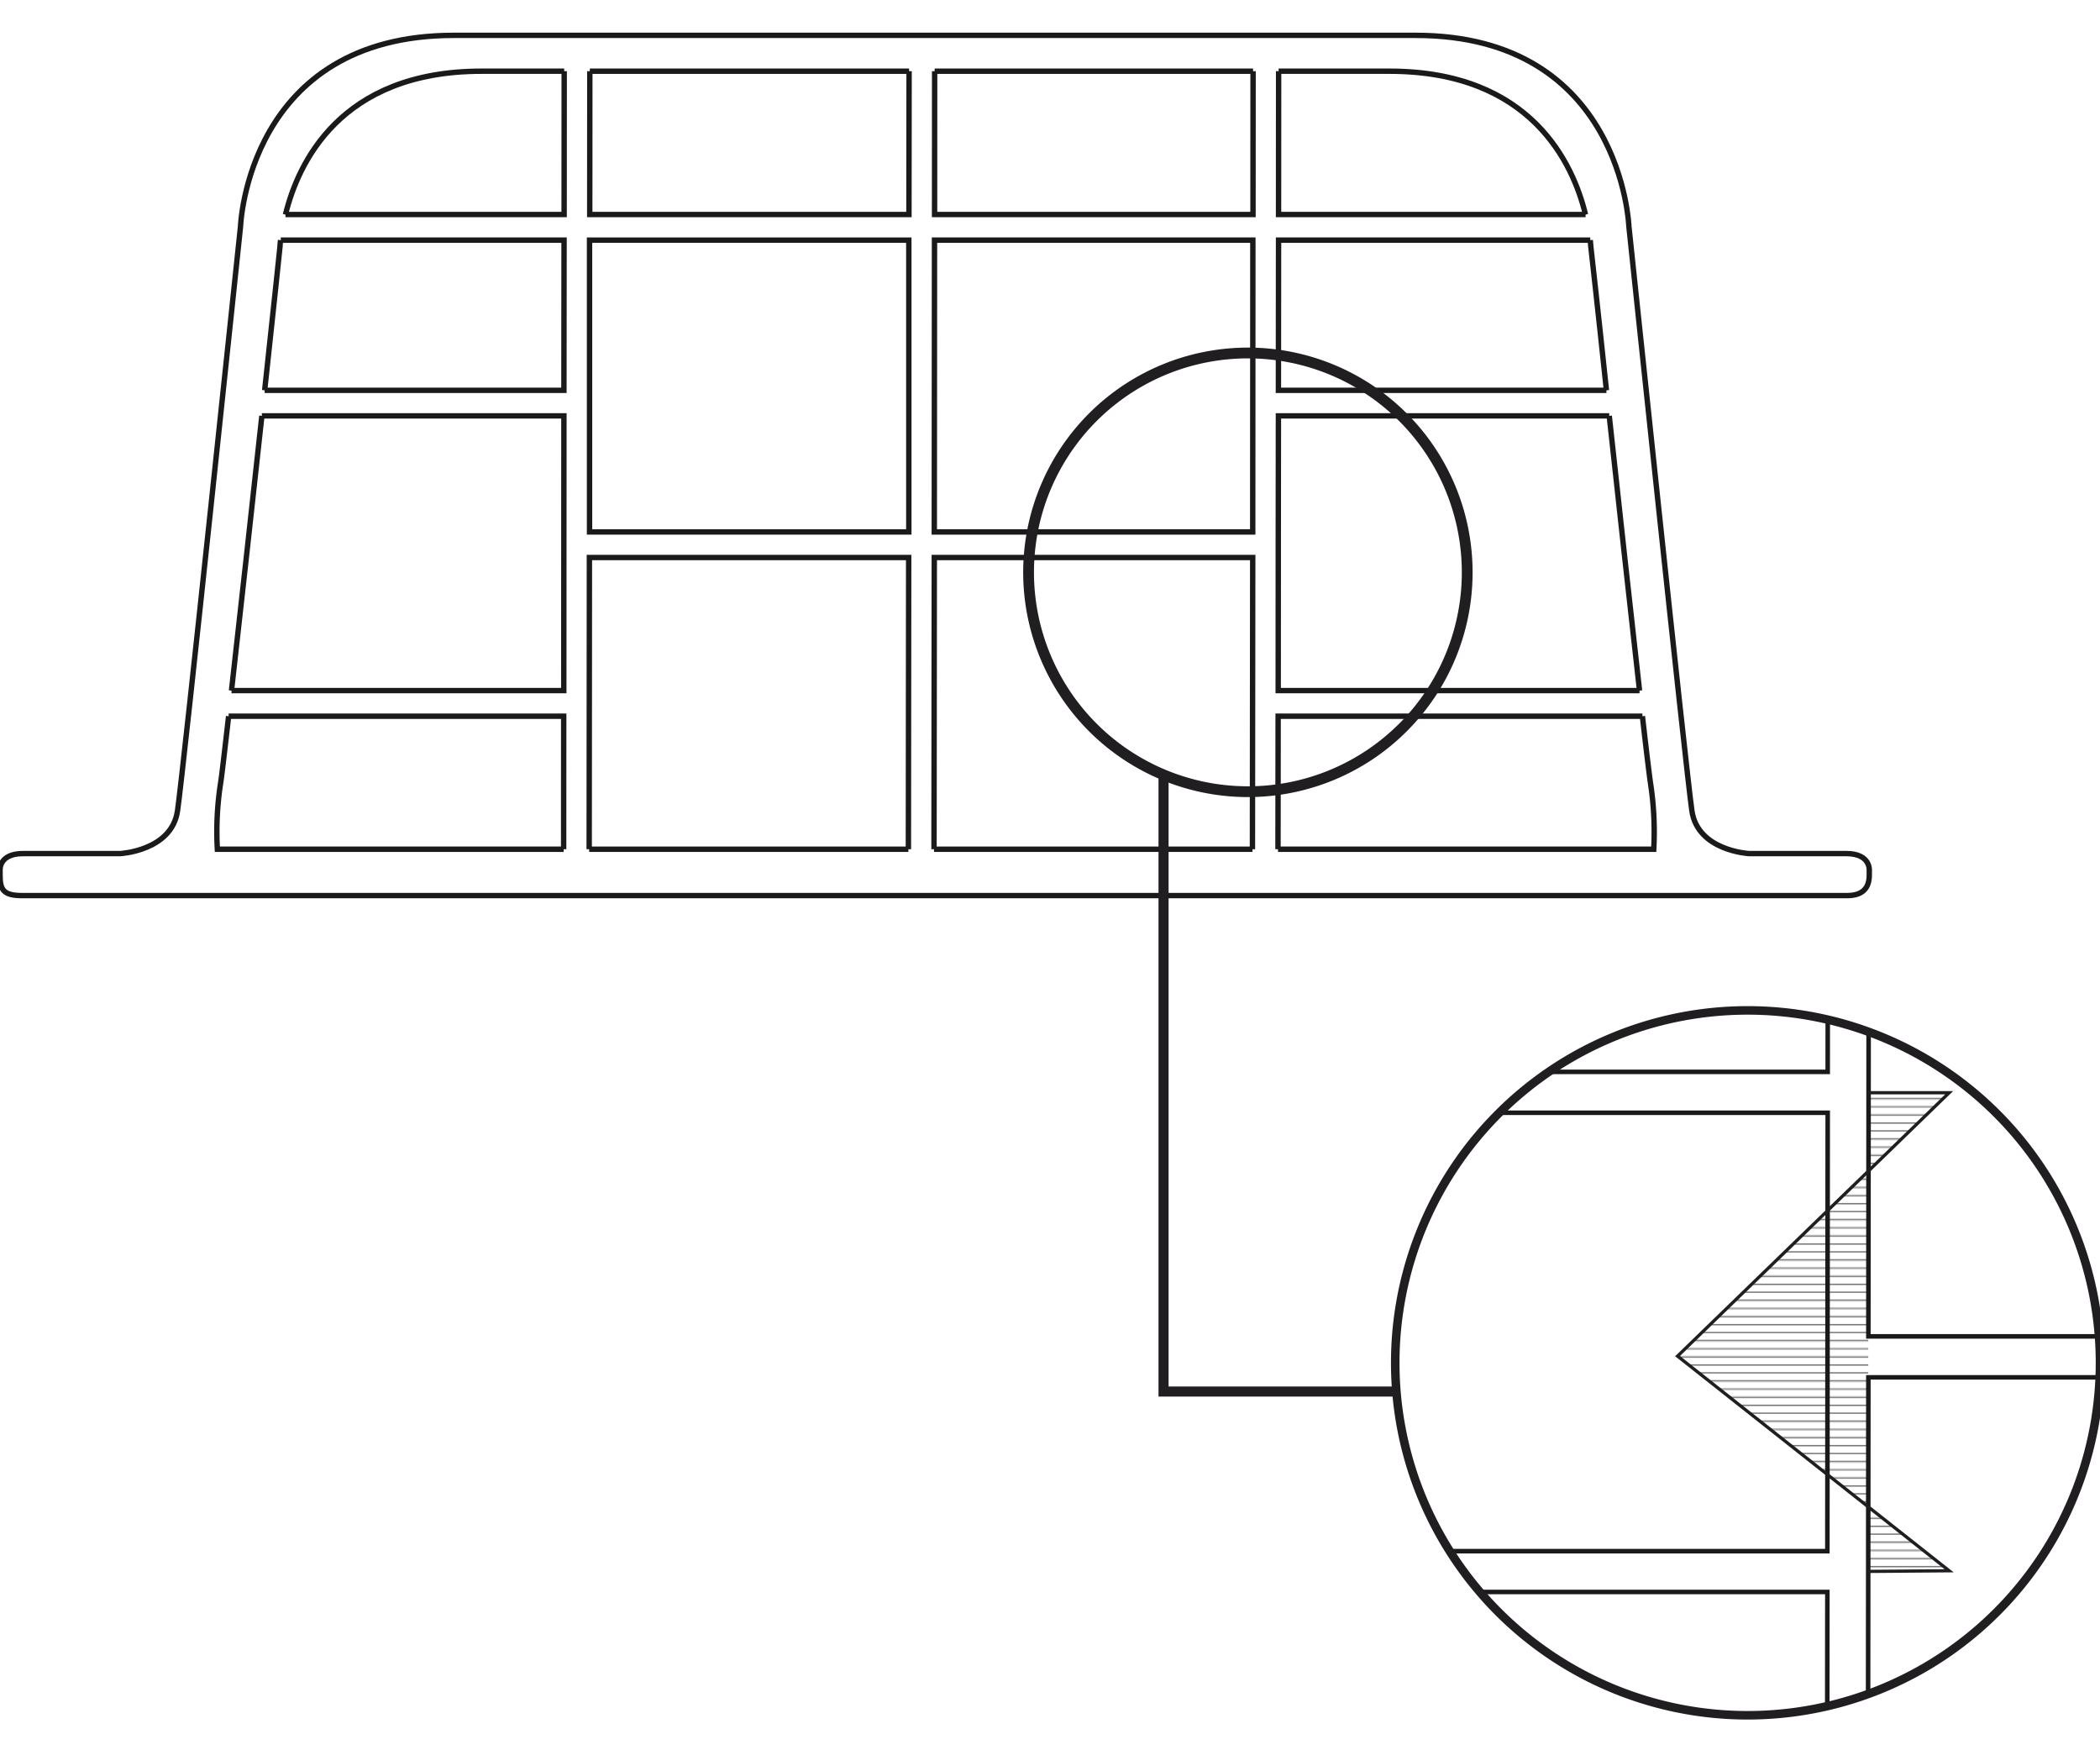<?xml version="1.0" encoding="UTF-8"?> <svg xmlns="http://www.w3.org/2000/svg" xmlns:xlink="http://www.w3.org/1999/xlink" viewBox="0 0 300 250"><defs><style>.a,.b,.c,.d,.f,.g,.i{fill:none;}.b{stroke:#1a171b;stroke-width:0.72px;}.c,.f{stroke:#1a1a1a;}.c{stroke-width:0.77px;}.d,.g,.h,.i{stroke:#211e22;}.d{stroke-width:1.54px;}.e{clip-path:url(#a);}.f{stroke-width:0.65px;}.g{stroke-width:1.22px;}.h{stroke-width:0.46px;fill:url(#b);}.i{stroke-width:1.44px;}</style><clipPath id="a"><path class="a" d="M249.67,244.6a50,50,0,1,1,50-50A50,50,0,0,1,249.67,244.6Z"></path></clipPath><pattern id="b" width="72" height="72" patternTransform="translate(201.05 -11.83) scale(0.16)" patternUnits="userSpaceOnUse" viewBox="0 0 72 72"><rect class="a" width="72" height="72"></rect><line class="b" x1="-0.25" y1="68.4" x2="72.25" y2="68.4"></line><line class="b" x1="-0.25" y1="54" x2="72.25" y2="54"></line><line class="b" x1="-0.25" y1="39.6" x2="72.25" y2="39.6"></line><line class="b" x1="-0.25" y1="25.2" x2="72.25" y2="25.2"></line><line class="b" x1="-0.25" y1="10.8" x2="72.25" y2="10.8"></line><line class="b" x1="-20" y1="10.8" x2="-6" y2="10.8"></line><line class="b" x1="-0.25" y1="61.2" x2="72.25" y2="61.2"></line><line class="b" x1="-0.25" y1="46.8" x2="72.25" y2="46.8"></line><line class="b" x1="-0.25" y1="32.4" x2="72.25" y2="32.4"></line><line class="b" x1="-0.25" y1="18" x2="72.25" y2="18"></line><line class="b" x1="-0.25" y1="3.6" x2="72.25" y2="3.6"></line><line class="b" x1="-20" y1="3.6" x2="-6" y2="3.6"></line></pattern></defs><title>cause-interne-sfondellamento</title><path class="c" d="M263.75,121.92H249.87s-7.33-.37-8.17-6.1-9-83.47-9-83.47-1-27.3-30.47-27.3H64.84c-29.5,0-30.48,27.3-30.48,27.3s-8.16,77.75-9,83.47-8.17,6.1-8.17,6.1H3.29c-3.53,0-3.28,2.42-3.28,2.42V125c0,2.08.44,2.92,3.17,2.92h260.7c1.95,0,3.16-.84,3.16-2.92v-.63S267.29,121.92,263.75,121.92Z"></path><path class="c" d="M234.63,102.3c.57,5,1,8.5,1.15,9.52a46.15,46.15,0,0,1,.47,9.48H182.57"></path><path class="c" d="M229.89,59.4c1.41,13,3.11,28.41,4.33,39.24"></path><path class="c" d="M227.18,34.3c.06.57.08.92.08.92s1,8.85,2.23,20.53"></path><path class="c" d="M182.66,10.17H198.5c20.27,0,26.25,13.25,28,20.48"></path><polyline class="c" points="133.52 10.17 133.94 10.17 144.43 10.17 179.01 10.17"></polyline><polyline class="c" points="84.26 10.17 94.2 10.17 113.36 10.17 113.71 10.17 128.76 10.17 129.87 10.17"></polyline><path class="c" d="M40.78,30.65c1.77-7.23,7.74-20.48,28-20.48H80.6"></path><path class="c" d="M37.81,55.75C39.08,44.07,40,35.22,40,35.22s0-.35.08-.92"></path><path class="c" d="M33.07,98.64C34.29,87.81,36,72.36,37.41,59.4"></path><path class="c" d="M80.52,121.3H31.05a45.31,45.31,0,0,1,.47-9.48c.16-1,.57-4.54,1.14-9.52"></path><line class="c" x1="129.77" y1="121.3" x2="84.17" y2="121.3"></line><line class="c" x1="178.92" y1="121.3" x2="133.43" y2="121.3"></line><polyline class="c" points="133.43 121.3 133.47 79.63 178.96 79.63 178.92 121.3"></polyline><polyline class="c" points="84.17 121.3 84.2 79.63 129.81 79.63 129.77 121.3"></polyline><polyline class="c" points="32.66 102.3 80.53 102.3 80.52 121.3"></polyline><polyline class="c" points="37.41 59.4 80.56 59.4 80.54 98.64 33.07 98.64"></polyline><polyline class="c" points="40.11 34.3 80.58 34.3 80.56 55.75 37.81 55.75"></polyline><polyline class="c" points="80.6 10.17 80.59 30.64 40.78 30.64"></polyline><polyline class="c" points="129.87 10.17 129.85 30.64 84.25 30.64 84.26 10.17"></polyline><polyline class="c" points="179.01 10.17 179 30.64 133.51 30.64 133.52 10.17"></polyline><polyline class="c" points="226.51 30.64 182.65 30.64 182.66 10.17"></polyline><polyline class="c" points="229.49 55.75 182.63 55.75 182.65 34.3 227.18 34.3"></polyline><polyline class="c" points="234.22 98.64 182.6 98.64 182.61 79.63 182.61 77.93 182.63 59.4 229.89 59.4"></polyline><polyline class="c" points="182.57 121.3 182.59 102.3 234.63 102.3"></polyline><rect class="c" x="84.22" y="34.3" width="45.61" height="41.68"></rect><polygon class="c" points="178.96 75.98 133.47 75.98 133.5 34.3 178.98 34.3 178.96 75.98"></polygon><path class="d" d="M178.28,113.08A31.33,31.33,0,1,1,209.6,81.76,31.32,31.32,0,0,1,178.28,113.08Z"></path><g class="e"><path class="f" d="M553.48,258.71H531.31s-11.68-.58-13-9.73-14.39-133.22-14.39-133.22-1.55-43.57-48.61-43.57H236c-47.06,0-48.62,43.57-48.62,43.57S174.34,239.84,173,249s-13,9.73-13,9.73H137.77c-5.64,0-5.24,3.87-5.24,3.87v1c0,3.33.7,4.67,5.05,4.67H553.67c3.11,0,5.06-1.34,5.06-4.67v-1S559.12,258.71,553.48,258.71Z"></path><polyline class="f" points="267 80.36 282.87 80.36 313.45 80.36 313.99 80.36 338.02 80.36 339.79 80.36"></polyline><path class="f" d="M197.61,113c2.81-11.52,12.35-32.66,44.7-32.66h18.85"></path><path class="f" d="M192.85,153.1c2-18.64,3.56-32.76,3.56-32.76s0-.57.13-1.47"></path><path class="f" d="M185.3,221.56c1.95-17.27,4.66-41.94,6.92-62.62"></path><path class="f" d="M261,257.74H182.07a72.72,72.72,0,0,1,.75-15.15c.25-1.62.91-7.24,1.82-15.2"></path><polyline class="f" points="266.86 257.74 266.91 196.73 339.7 196.73 339.65 257.74"></polyline><polyline class="f" points="184.64 227.39 261.05 227.39 261.02 257.74"></polyline><polyline class="f" points="192.22 158.94 261.1 158.94 261.05 221.56 185.3 221.56"></polyline><polyline class="f" points="196.54 118.87 261.13 118.87 261.1 153.1 192.85 153.1"></polyline><polyline class="f" points="261.16 80.36 261.13 113.03 197.61 113.03"></polyline><polyline class="f" points="339.79 80.36 339.76 113.03 266.97 113.03 267 80.36"></polyline><polygon class="f" points="339.71 190.88 266.91 190.88 266.97 118.87 339.75 118.87 339.71 190.88"></polygon></g><path class="g" d="M249.66,245A50.34,50.34,0,1,1,300,194.61,50.34,50.34,0,0,1,249.66,245Z"></path><polyline class="h" points="266.93 156.08 278.45 156.08 239.65 193.7 278.45 224.36 266.87 224.45"></polyline><polyline class="i" points="166.22 110.67 166.22 198.76 199.67 198.76"></polyline></svg> 